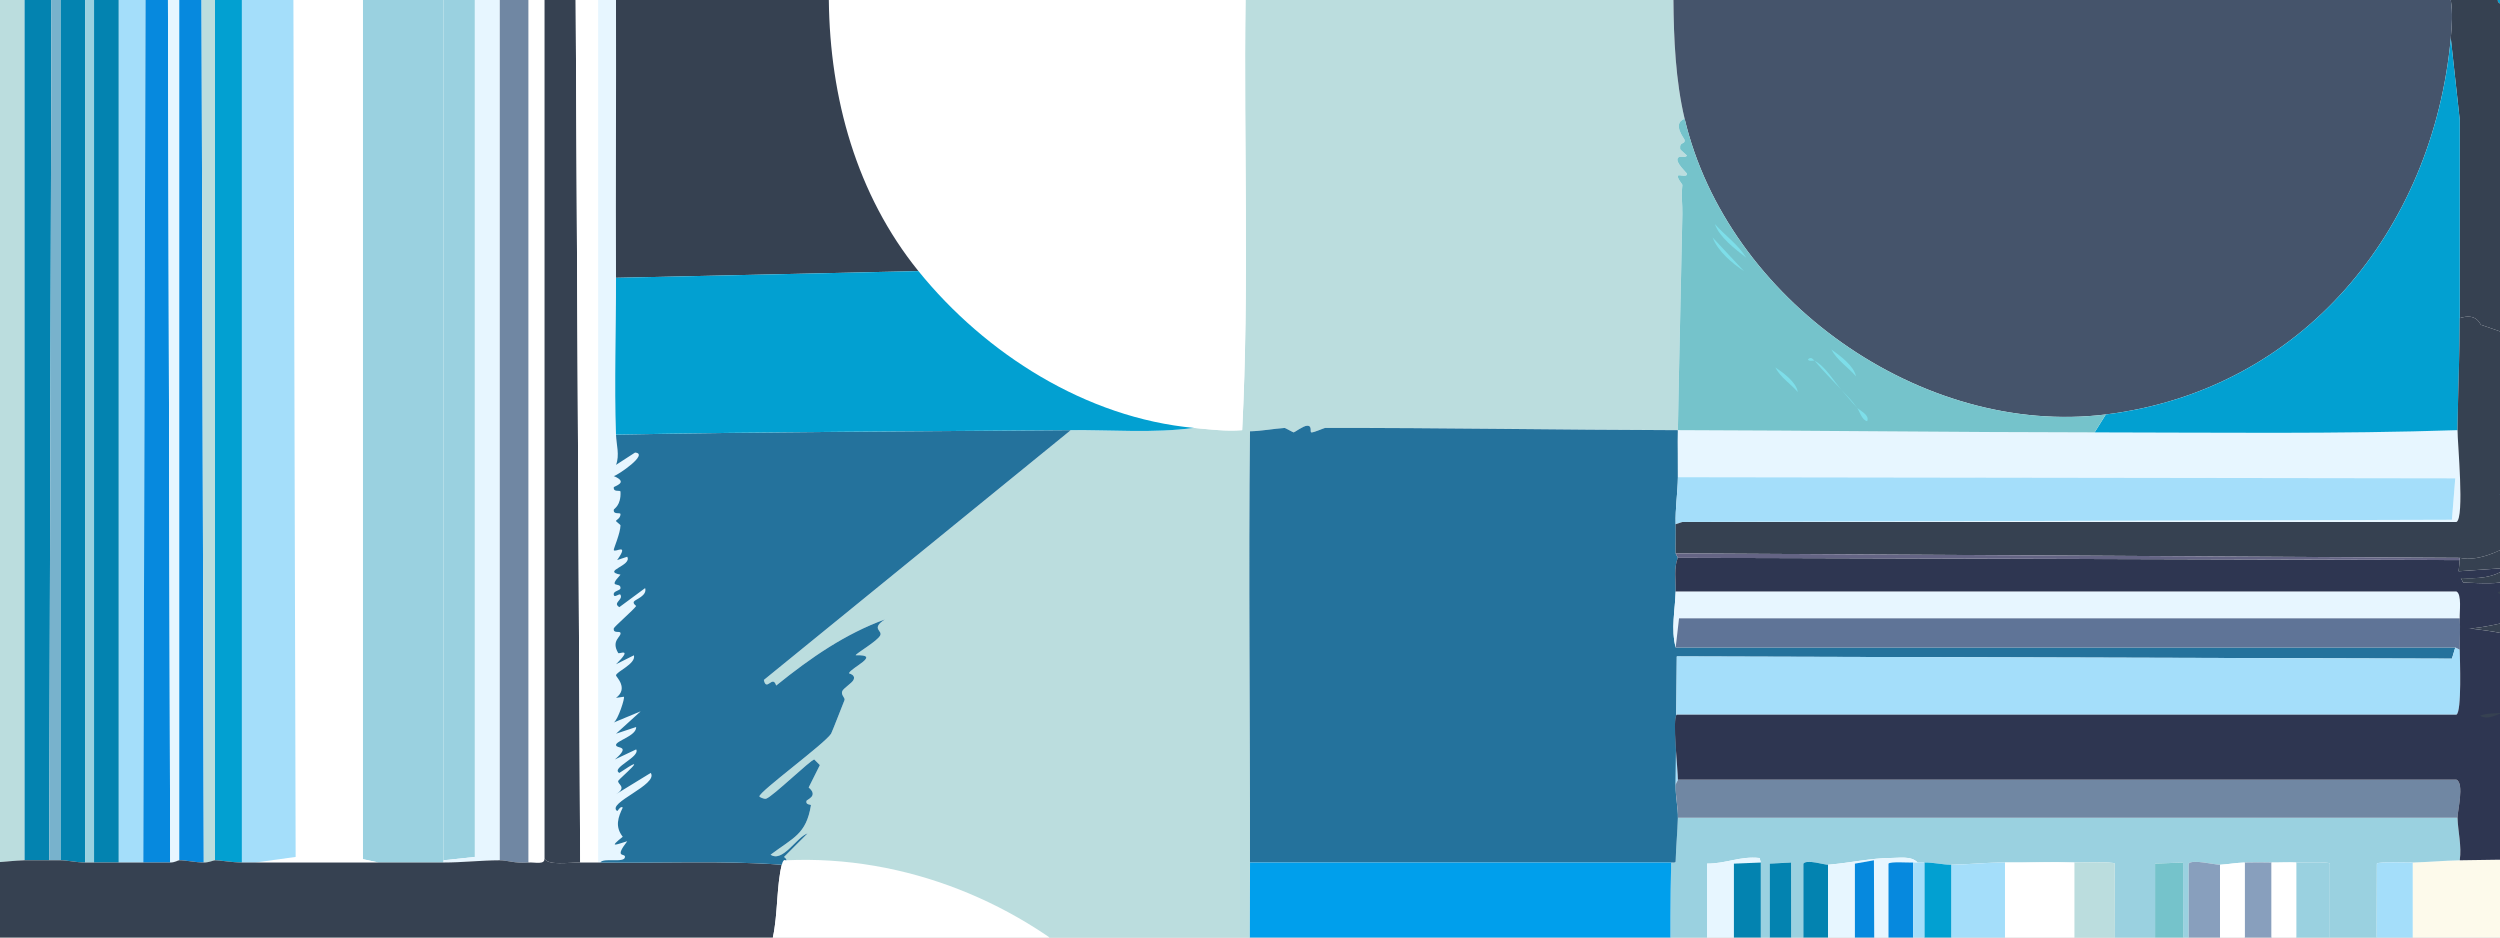 <svg xmlns="http://www.w3.org/2000/svg" width="1600" height="600" viewBox="0 0 1600 600" fill="none"><rect x="0" y="0" width="1600" height="600" fill="#808080" stroke="none"/><g clip-path="url(#clip0_510_13402)"><rect width="1600" height="600" fill="white"></rect><path d="M283.841 0.01V552.01C270.001 552.01 256.101 552.01 242.261 552.01L232.221 549.86V0.01H283.841Z" fill="#9AD1E0"></path><path d="M232.23 0.01V549.86L242.27 552.01C216 552.01 189.68 552.01 163.41 552.01L189.22 548.43L187.79 0.01H232.24H232.23Z" fill="white"></path><path d="M187.781 0.01L189.211 548.43L163.401 552.01C160.541 552.01 157.661 552.01 154.801 552.01V0.01H187.781Z" fill="#A4DEFA"></path><path d="M368.439 0.01L371.309 552.01C364.519 551.86 350.139 554.29 348.369 549.14V0.01H368.439Z" fill="#364151"></path><path d="M303.92 0.01V548.43L283.84 550.58V0.01H303.92Z" fill="#9AD1E0"></path><path d="M15.73 0.01V550.58C9.45 550.74 2.14 551.66 -4.34 552.01L-2.91 0.01H15.73Z" fill="#BBDDDE"></path><path d="M338.329 0.01V552.01C329.479 552.72 325.089 550.57 319.689 550.58V0.01H338.329Z" fill="#7087A3"></path><path d="M154.8 0.01V552.01C148.64 552.01 141.15 550.57 137.59 550.58V0.01H154.8Z" fill="#02A0D1"></path><path d="M93.149 0.01L91.719 552.01C86.479 552.03 81.189 551.99 75.949 552.01V0.01H93.159H93.149Z" fill="#A4DEFA"></path><path d="M32.931 0.01L31.5 550.58C26.471 550.63 20.57 550.46 15.73 550.58V0.01H32.941H32.931Z" fill="#0383B0"></path><path d="M319.69 0.01V550.58C308.01 550.6 295.76 552.01 283.85 552.01V550.58L303.92 548.43V0.01H319.69Z" fill="#E7F6FF"></path><path d="M75.95 0.01V552.01C70.71 552.03 65.42 551.98 60.18 552.01V0.01H75.95Z" fill="#0383B0"></path><path d="M129 0.01L130.43 552.01C125.22 552.02 119.35 550.56 114.66 550.58V0.01H129Z" fill="#0689DE"></path><path d="M54.44 0.01V552.01C49.22 552.05 43.08 550.54 38.67 550.58V0.01H54.44Z" fill="#0383B0"></path><path d="M107.491 0.01L108.921 552.01C103.201 552.03 97.431 551.98 91.711 552.01L93.141 0.01H107.481H107.491Z" fill="#0689DE"></path><path d="M382.779 0.01V552.01C378.979 551.95 375.109 552.09 371.309 552.01L368.439 0.01H382.779Z" fill="white"></path><path d="M394.249 0.01C394.399 59.25 394.049 118.56 394.249 177.8C394.359 211.13 393.079 244.88 394.249 278.16C394.469 284.57 396.689 291.29 394.249 297.52L406.439 289.63C415.719 290.32 395.339 304.16 392.819 304.68C402.839 308.84 392.889 311.12 392.819 311.85C392.479 315.45 397.049 313.24 397.119 314.72C397.529 323.62 392.899 325.51 392.819 326.19C392.409 329.74 397.129 327.62 397.119 329.06C397.099 331.79 394.259 332.75 394.249 333.36C394.249 333.88 397.129 335.7 397.119 336.23C397.039 341.31 392.609 351.18 392.819 352C393.349 354.07 403.109 346.81 394.969 358.45L401.419 356.3C404.729 362.07 384.849 365.36 397.119 367.77C388.479 377.18 397.349 372.11 397.119 376.37C397.019 378.15 392.279 377.99 392.819 380.67C393.269 382.91 396.439 379.43 397.119 380.67C398.929 383.95 391.819 385.74 396.399 388.56L412.889 376.37C414.349 381.3 406.649 383.55 405.719 384.97C404.849 386.31 407.239 387.71 407.149 387.84C405.409 390.39 392.919 401.17 392.809 402.18C392.409 405.77 396.699 403.49 397.109 405.05C397.779 407.58 390.779 409.84 395.679 417.95C396.179 418.77 405.399 414.04 394.249 425.12L405.719 419.38C407.169 424.92 394.149 429.9 394.249 432.28C394.289 433.15 402.449 440.5 394.249 446.62L399.269 445.9C400.099 446.53 395.519 460.67 392.819 462.39L410.029 455.22L394.259 469.56L407.159 465.26C407.369 470.95 394.299 474.13 394.259 476.73C394.219 479.33 404.319 476.62 393.539 486.05L407.159 479.6C409.939 484.45 390.609 491.51 396.409 494.65C417.879 480.15 396.159 498.52 395.689 499.67C394.809 501.85 401.719 503.63 394.259 508.27L416.479 494.65C421.559 502.15 387.899 513.93 394.969 519.02C395.309 519.27 397.249 515.33 398.549 516.87C395.579 523.05 393.449 528.99 398.549 535.51C389.739 542.57 393.429 540.84 401.419 538.38C392.809 549.56 400.119 545.76 399.989 548.42C399.779 552.64 386.029 548.61 384.219 552C383.739 552 383.259 552 382.789 552V0.01H394.259H394.249Z" fill="#E7F6FF"></path><path d="M348.36 0.01V549.15C349.12 553.8 342.17 551.71 338.32 552.02V0.01H348.36Z" fill="white"></path><path d="M137.6 0.01V550.58C136.59 550.58 133.82 552.01 130.43 552.01L129 0.01H137.6Z" fill="#BBDDDE"></path><path d="M114.66 0.01V550.58C113.72 550.58 112.16 552 108.92 552.01L107.49 0.01H114.66Z" fill="#E7F6FF"></path><path d="M60.179 0.01V552.01C58.279 552.02 56.349 552 54.44 552.01V0.01H60.179Z" fill="#9AD1E0"></path><path d="M38.67 0.01V550.58C36.28 550.6 33.82 550.56 31.5 550.58L32.93 0.01H38.67Z" fill="#78B2CC"></path><path d="M371.309 552.02C375.109 552.1 378.979 551.96 382.779 552.02C383.259 552.02 383.739 552.02 384.209 552.02C422.909 552.57 461.759 550.6 500.349 553.45C496.949 566.94 497.879 585.28 494.609 600.05C468.369 718.76 377.959 815.22 252.299 823C138.419 830.06 18.719 743.96 -10.081 633.74C-16.981 607.32 -21.581 580.12 -21.551 552.73C-20.491 551.24 -12.451 552.22 -10.081 552.01C-8.201 551.84 -6.231 552.11 -4.341 552.01C2.139 551.66 9.449 550.73 15.729 550.58C20.569 550.46 26.469 550.63 31.499 550.58C33.819 550.56 36.279 550.6 38.669 550.58C43.079 550.55 49.219 552.05 54.439 552.01C56.339 552 58.269 552.02 60.179 552.01C65.419 551.98 70.709 552.03 75.949 552.01C81.189 551.99 86.479 552.03 91.719 552.01C97.439 551.98 103.209 552.03 108.929 552.01C112.159 552 113.729 550.58 114.669 550.58C119.359 550.57 125.239 552.03 130.439 552.01C133.829 552.01 136.599 550.58 137.609 550.58C141.159 550.58 148.649 552.01 154.819 552.01C157.679 552.01 160.559 552.01 163.419 552.01C189.689 552.01 216.009 552.01 242.279 552.01C256.119 552.01 270.019 552.01 283.859 552.01C295.769 552.01 308.019 550.6 319.699 550.58C325.099 550.58 329.489 552.73 338.339 552.01C342.189 551.7 349.139 553.8 348.379 549.14C350.149 554.28 364.529 551.86 371.319 552.01L371.309 552.02Z" fill="#364151"></path><path d="M503.211 550.58C655.451 543.54 800.461 673.01 787.101 830.17C718.501 831.62 645.531 868.02 599.281 918.35C552.581 969.17 533.781 1033.3 527.591 1101.16H504.651V1073.92C504.651 1065.82 504.621 1057.65 504.651 1049.55C504.701 1036.67 504.631 1023.72 504.651 1010.84C504.671 997.96 504.591 985.01 504.651 972.13C504.651 970.23 504.651 968.29 504.651 966.39C504.681 961.15 504.651 955.86 504.651 950.62C504.661 943.51 504.651 936.31 504.651 929.11C504.671 914.79 504.631 900.41 504.651 886.1C504.651 878.58 509.221 829.66 503.931 827.32L252.301 823.02C377.961 815.23 468.371 718.78 494.611 600.07C497.871 585.31 496.941 566.97 500.351 553.47C501.551 548.7 502.951 551.13 503.221 550.6L503.211 550.58Z" fill="white"></path><path d="M1070.99 0.01C1071.18 24.87 1072.39 51.7 1078.16 76C1069.79 79.11 1078.08 88.79 1078.16 89.62C1078.46 92.77 1074.76 90.29 1075.29 95.36C1075.35 95.95 1079.77 99.39 1079.59 99.66C1078.43 101.39 1075.04 99.36 1073.85 101.09C1071.92 103.92 1079.53 110.55 1079.59 111.13C1079.88 114.01 1074.27 111.28 1073.85 112.56C1073.34 114.13 1076.75 117.98 1076.72 118.3C1075.88 127.08 1076.85 129.85 1076.72 136.94C1075.91 180.59 1074.61 229.63 1073.85 275.3C998.421 275.1 922.031 273.74 848.031 273.87C847.531 273.87 841.041 276.73 839.431 276.74C837.931 276.74 840.271 272.4 836.561 272.44C834.171 272.47 828.441 276.72 827.961 276.74C827.641 276.75 822.541 273.85 822.221 273.87C814.981 274.36 807.351 275.88 800.001 276.02C798.961 367.94 800.151 460.34 800.001 552.02C799.841 644.75 799.211 737.46 798.571 830.17C794.771 830.12 790.901 830.09 787.101 830.17C800.461 673.01 655.451 543.54 503.211 550.58C503.631 549.77 502.231 548.99 501.781 548.43L516.831 533.38C509.731 535.75 500.981 552.22 493.171 547C507.681 536.11 515.931 533.98 518.981 515.46C519.141 514.5 515.561 515.54 516.111 512.59C516.271 511.72 524.021 509.46 517.541 503.99L524.711 489.65L521.131 486.07C518.991 486.09 494.351 509.96 490.301 511.16C488.991 511.55 486.021 510.07 486.001 509.73C485.791 506.69 527.951 475.89 531.881 469.58C532.521 468.55 539.561 450.28 540.481 448.07C541.081 446.65 538.011 444.83 539.051 442.33C539.831 440.45 545.261 437.18 546.221 435.16C547.851 431.72 543.271 431.12 543.351 430.86C544.431 427.4 564.601 418.75 547.651 419.39C547.441 418.39 561.921 410.16 563.421 406.49C564.671 403.41 557.291 402.37 566.291 396.45C541.301 405.5 519.011 420.75 496.751 438.75C494.491 431.49 490.541 443.05 488.861 435.17L685.291 275.3C711.741 275.08 737.981 277.36 764.151 273.87C774.471 274.83 784.531 276.13 794.981 275.3C799.601 184.63 795.931 91.65 797.131 0.01H1070.98H1070.99Z" fill="#BBDDDE"></path><path d="M1763.5 550.58V827.3L1575.68 830.88L1577.11 1101.15H1544.13V552.01C1554.1 551.72 1564.43 550.79 1574.24 550.58C1637.08 549.19 1700.63 551.97 1763.5 550.58Z" fill="#FDFAEB"></path><path d="M1572.81 523.34C1573.07 532.17 1575.57 541.53 1574.24 550.58C1564.43 550.8 1554.1 551.73 1544.13 552.01C1540.7 552.11 1522.21 551.29 1521.19 552.73L1519.76 1101.15H1491.08V552.73C1490.01 551.22 1472.95 552.2 1469.57 552.01C1464.37 551.72 1459.01 552.11 1453.8 552.01C1447.68 551.89 1442.74 551.85 1436.59 552.01C1431.17 552.15 1425.97 553.14 1420.82 553.44C1418.16 553.6 1402.87 549.72 1400.75 552.72V1101.14H1397.88L1397.16 552L1379.24 552.72V1101.14H1354.87L1353.44 552.72C1352.4 551.25 1331.51 552.14 1327.63 552C1312.89 551.5 1297.94 552.14 1283.18 552C1271.62 551.89 1260.12 553.26 1248.77 553.43C1243.88 553.51 1237.3 551.84 1231.56 552C1230.14 552.04 1228.68 551.94 1227.26 552C1223.22 547.52 1215.01 549.15 1209.34 549.13C1198.28 549.1 1183.88 552.27 1169.91 553.43C1168.09 553.58 1156.22 549.77 1154.14 552.71V1101.13H1146.97L1146.25 551.99L1132.63 552.71V1101.13H1126.89V551.99L1126.17 549.12C1113.75 547.74 1104.81 552.76 1092.48 552.7V1101.12H1069.54C1069.11 1093.07 1070.13 1084.77 1069.54 1076.75C1073.77 948.73 1069.14 820.5 1069.54 692.5C1069.69 645.8 1068.4 598.57 1069.54 551.99C1069.54 551.84 1072.38 552.45 1072.41 551.27C1072.65 541.93 1073.58 532.47 1073.84 523.31H1572.79L1572.81 523.34Z" fill="#9AD1E0"></path><path d="M797.141 0.01C795.941 91.64 799.611 184.63 794.991 275.3C784.541 276.12 774.481 274.82 764.161 273.87C695.281 267.47 630.651 226.48 587.811 173.51C548.121 124.44 531.141 62.77 530.461 0.02H797.141V0.01Z" fill="white"></path><path d="M530.449 0.01C531.129 62.76 548.109 124.43 587.799 173.5L394.239 177.8C394.039 118.56 394.389 59.25 394.239 0.01H530.449Z" fill="#364151"></path><path d="M1327.64 552.02V1101.16H1283.19V552.02C1297.95 552.16 1312.89 551.52 1327.64 552.02Z" fill="white"></path><path d="M1283.19 552.02V1101.16H1248.78V553.46C1260.13 553.28 1271.63 551.92 1283.19 552.03V552.02Z" fill="#A4DEFA"></path><path d="M1354.88 1101.15H1327.64V552.01C1331.52 552.14 1352.41 551.26 1353.45 552.73L1354.88 1101.15Z" fill="#BBDDDE"></path><path d="M1227.27 552.02C1226.33 552.06 1225.34 551.96 1224.4 552.02C1221.62 552.18 1209.68 551.26 1208.63 552.74V1101.16H1201.46L1199.31 550.59L1187.12 552.74V1101.16H1169.91V553.46C1183.88 552.3 1198.28 549.13 1209.34 549.16C1215.01 549.18 1223.23 547.54 1227.26 552.03L1227.27 552.02Z" fill="#E7F6FF"></path><path d="M1544.14 552.02V1101.16H1519.77L1521.2 552.74C1522.22 551.3 1540.71 552.12 1544.14 552.02Z" fill="#A4DEFA"></path><path d="M1491.09 1101.15H1469.58V552.01C1472.95 552.2 1490.01 551.22 1491.09 552.73V1101.15Z" fill="#9AD1E0"></path><path d="M1420.83 553.45V1101.15H1400.76V552.73C1402.89 549.73 1418.17 553.6 1420.83 553.45Z" fill="#889FBD"></path><path d="M1397.89 1101.15H1379.25V552.73L1397.17 552.02L1397.89 1101.15Z" fill="#75C3CB"></path><path d="M1126.91 552.02L1109.7 552.74V1101.16H1092.49V552.74C1104.83 552.8 1113.76 547.78 1126.18 549.16L1126.9 552.03L1126.91 552.02Z" fill="#E7F6FF"></path><path d="M1453.81 552.02V1101.16H1436.6V552.02C1442.75 551.86 1447.69 551.9 1453.81 552.02Z" fill="#889FBD"></path><path d="M1126.91 552.02V1101.15H1109.7V552.73L1126.91 552.02Z" fill="#0383B0"></path><path d="M1248.78 553.45V1101.15H1231.57V552.01C1237.31 551.86 1243.89 553.52 1248.78 553.44V553.45Z" fill="#02A0D1"></path><path d="M1469.58 552.02V1101.16H1453.81V552.02C1459.02 552.12 1464.38 551.73 1469.58 552.02Z" fill="white"></path><path d="M1436.6 552.02V1101.16H1420.83V553.46C1425.98 553.16 1431.18 552.16 1436.6 552.03V552.02Z" fill="white"></path><path d="M1224.4 552.02V1101.16H1208.63V552.74C1209.68 551.26 1221.62 552.19 1224.4 552.02Z" fill="#0689DE"></path><path d="M1169.92 553.45V1101.15H1154.15V552.73C1156.23 549.79 1168.1 553.6 1169.92 553.45Z" fill="#0383B0"></path><path d="M1201.46 1101.15H1187.13V552.73L1199.31 550.58L1201.46 1101.15Z" fill="#0689DE"></path><path d="M1146.98 1101.15H1132.64V552.73L1146.26 552.02L1146.98 1101.15Z" fill="#0383B0"></path><path d="M1227.27 552.02C1228.69 551.96 1230.15 552.06 1231.57 552.02V1101.16H1224.4V552.02C1225.34 551.96 1226.32 552.06 1227.27 552.02Z" fill="#A4DEFA"></path><path d="M1073.86 275.3C1073.69 285.36 1073.97 295.48 1073.86 305.41C1073.75 315.23 1072.09 325.51 1072.43 335.52C1072.64 341.7 1072.28 347.97 1072.43 354.16L1073.86 357.03C1071.09 363.31 1072.64 371.71 1072.43 378.54C1072.06 390.39 1069.33 402.76 1072.43 414.38H1571.38L1569.23 421.55L1073.14 420.12L1072.42 503.28C1072.32 509.78 1074.02 517.66 1073.85 523.35C1073.59 532.51 1072.65 541.97 1072.42 551.31C1072.39 552.48 1069.56 551.88 1069.55 552.03H800.001C800.151 460.34 798.961 367.95 800.001 276.03C807.361 275.89 814.991 274.36 822.221 273.88C822.541 273.86 827.631 276.76 827.961 276.75C828.441 276.73 834.171 272.48 836.561 272.45C840.261 272.41 837.931 276.76 839.431 276.75C841.041 276.75 847.531 273.88 848.031 273.88C922.031 273.75 998.421 275.12 1073.85 275.31L1073.86 275.3Z" fill="#24729C"></path><path d="M1069.56 552.02C1068.42 598.6 1069.71 645.83 1069.56 692.53H1068.13C1068.76 683.47 1066.76 673.74 1068.13 664.57C1064.32 664.69 1056.3 676.54 1054.51 676.76C1042.19 678.23 1061.69 660.1 1060.96 654.54C1057.61 649.9 1050.1 664.98 1047.34 665.29C1044.58 665.6 1041.96 660.94 1041.6 660.99C1039.14 661.33 1021.1 704.5 1017.23 704C1016.66 703.93 1016.03 698.99 1012.93 699.7C1010.54 700.25 988.62 738.82 982.82 738.41C977.63 738.04 994.37 719.14 984.25 716.9C981.37 727.5 949.94 748.37 947.69 753.46C946.72 755.66 953.5 760.18 953.43 760.63C952.22 767.68 912.27 784.14 910.42 799.34C910.37 799.77 914.61 800.74 914.72 802.21C915.04 806.6 870.15 822.07 868.84 826.58C868.64 827.27 872.42 836.57 867.41 840.2C845.7 834.45 821.13 830.45 798.59 830.16C799.24 737.45 799.87 644.73 800.02 552.01H1069.57L1069.56 552.02Z" fill="#009FEC"></path><path d="M685.301 275.3L488.871 435.17C490.541 443.06 494.491 431.49 496.761 438.75C519.011 420.75 541.311 405.5 566.301 396.45C557.301 402.37 564.691 403.41 563.431 406.49C561.931 410.17 547.451 418.4 547.661 419.39C564.611 418.75 544.441 427.4 543.361 430.86C543.281 431.12 547.861 431.72 546.231 435.16C545.281 437.17 539.841 440.45 539.061 442.33C538.021 444.82 541.091 446.64 540.491 448.07C539.561 450.28 532.531 468.55 531.891 469.58C527.961 475.88 485.801 506.68 486.011 509.73C486.031 510.08 489.001 511.55 490.311 511.16C494.351 509.96 519.001 486.09 521.141 486.07L524.721 489.65L517.551 503.99C524.031 509.46 516.281 511.72 516.121 512.59C515.571 515.54 519.141 514.5 518.991 515.46C515.941 533.98 507.691 536.11 493.181 547C500.991 552.22 509.731 535.75 516.841 533.38L501.791 548.43C502.251 548.99 503.641 549.77 503.221 550.58C502.951 551.1 501.551 548.68 500.351 553.45C461.761 550.6 422.911 552.57 384.211 552.02C386.031 548.63 399.771 552.66 399.981 548.44C400.111 545.78 392.801 549.58 401.411 538.4C393.421 540.86 389.731 542.6 398.541 535.53C393.441 529.01 395.571 523.07 398.541 516.89C397.241 515.35 395.301 519.29 394.961 519.04C387.881 513.95 421.551 502.17 416.471 494.67L394.251 508.29C401.711 503.65 394.811 501.86 395.681 499.69C396.141 498.54 417.871 480.17 396.401 494.67C390.611 491.53 409.931 484.47 407.151 479.62L393.531 486.07C404.311 476.64 394.201 479.44 394.251 476.75C394.301 474.06 407.371 470.97 407.151 465.28L394.251 469.58L410.021 455.24L392.811 462.41C395.521 460.69 400.091 446.56 399.261 445.92L394.241 446.64C402.441 440.53 394.281 433.17 394.241 432.3C394.141 429.92 407.161 424.93 405.711 419.4L394.241 425.14C405.391 414.06 396.171 418.8 395.671 417.97C390.781 409.86 397.781 407.6 397.101 405.07C396.691 403.52 392.401 405.79 392.801 402.2C392.911 401.19 405.401 390.41 407.141 387.86C407.231 387.73 404.841 386.33 405.711 384.99C406.641 383.57 414.331 381.32 412.881 376.39L396.391 388.58C391.801 385.77 398.921 383.97 397.111 380.69C396.431 379.45 393.261 382.93 392.811 380.69C392.271 378.01 397.011 378.17 397.111 376.39C397.341 372.13 388.471 377.2 397.111 367.79C384.841 365.38 404.721 362.09 401.411 356.32L394.961 358.47C403.101 346.83 393.341 354.08 392.811 352.02C392.601 351.2 397.031 341.33 397.111 336.25C397.111 335.73 394.231 333.91 394.241 333.38C394.251 332.76 397.091 331.8 397.111 329.08C397.111 327.64 392.401 329.77 392.811 326.21C392.891 325.53 397.521 323.64 397.111 314.74C397.041 313.26 392.471 315.47 392.811 311.87C392.881 311.14 402.831 308.86 392.811 304.7C395.331 304.18 415.711 290.33 406.431 289.65L394.241 297.54C396.681 291.31 394.461 284.59 394.241 278.18C491.351 276.34 588.671 276.12 685.301 275.31V275.3Z" fill="#24729C"></path><path d="M764.161 273.86C737.991 277.36 711.761 275.07 685.301 275.29C588.671 276.1 491.351 276.31 394.241 278.16C393.071 244.88 394.351 211.13 394.241 177.8L587.801 173.5C630.641 226.48 695.281 267.47 764.151 273.86H764.161Z" fill="#02A0D1"></path><path d="M1598.62 0.01H1763.5V73.13C1715.84 32.36 1669.4 13.91 1607.94 4.31C1605.97 4 1597.82 3.13 1598.62 0.01Z" fill="#02A0D1"></path><path d="M1574.25 415.81C1574.32 421.76 1575.66 455.81 1572.1 457.39H1073.15C1070.12 459.54 1073.96 493.56 1073.87 498.97C1073.85 500.12 1072.48 500.52 1072.44 503.27L1073.16 420.11L1569.25 421.54L1571.4 414.37L1574.27 415.8L1574.25 415.81Z" fill="#A4DEFA"></path><path d="M1572.81 523.34H1073.86C1074.02 517.65 1072.32 509.77 1072.43 503.27C1072.47 500.52 1073.84 500.11 1073.86 498.97H1572.1C1577.36 501.3 1572.7 519.46 1572.82 523.34H1572.81Z" fill="#7087A3"></path><path d="M1574.25 395.73H1074.58L1072.43 414.37C1069.33 402.74 1072.06 390.37 1072.43 378.53H1572.1C1575.74 380.14 1574 392.18 1574.25 395.74V395.73Z" fill="#E7F6FF"></path><path d="M1574.25 395.73C1574.71 402.3 1574.17 409.19 1574.25 415.8L1571.38 414.37H1072.43L1074.58 395.73H1574.25Z" fill="#5F7497"></path><path d="M1763.5 223.68V550.58C1700.63 551.97 1637.08 549.19 1574.24 550.58C1575.57 541.53 1573.07 532.17 1572.81 523.34C1572.69 519.45 1577.35 501.3 1572.09 498.97H1073.85C1073.94 493.56 1070.1 459.54 1073.13 457.39H1572.08C1575.64 455.81 1574.31 421.76 1574.23 415.81C1574.15 409.2 1574.69 402.31 1574.23 395.74C1573.98 392.19 1575.72 380.15 1572.08 378.53H1072.41C1072.62 371.7 1071.08 363.31 1073.84 357.02L1574.23 358.45L1573.51 365.62L1604.34 363.47C1595.83 370.11 1585.2 370.4 1574.95 369.92L1576.38 372.79C1604.33 374.2 1607.76 373.92 1628.71 357.02C1634.2 359.45 1651.22 342.44 1648.78 336.95C1665.18 315.63 1670.48 294.15 1667.42 264.54C1667.21 262.54 1653.51 219.26 1661.68 230.13C1666.87 237.04 1671.14 262.31 1671.72 271.71L1673.15 261.67L1678.17 263.82C1683.02 262.04 1672.06 246.1 1678.17 242.31C1681.75 242.31 1682.35 262.72 1683.19 265.97C1683.97 268.98 1687.95 265.81 1688.93 268.84C1690.68 274.26 1686.51 306.35 1684.63 313.29C1675.8 345.82 1642.46 376.06 1612.94 390C1609.52 389.71 1607.18 390.28 1604.34 392.15C1607.35 394.15 1610.51 391.15 1612.94 390C1615.46 390.21 1616.92 389.46 1618.68 392.15C1618.87 396.05 1584.46 402.79 1579.97 402.19C1587.88 402.97 1595.87 404.12 1603.63 405.77C1606.8 406.44 1604.07 409.87 1605.06 410.07C1620.86 413.22 1669.43 379.19 1680.33 366.34C1704.11 338.32 1716.23 279.66 1709.01 245.9C1708.39 243.03 1695.25 213.48 1699.69 213.64C1706.59 225.59 1712.49 239.4 1714.74 253.07C1717.26 268.36 1716.93 325.35 1711.87 341.96C1711.39 343.54 1708.58 347.29 1707.57 349.13C1700.24 351.88 1712.36 335.58 1707.57 333.36L1697.53 354.87L1655.95 393.58C1656.52 395.4 1669.77 387.04 1659.53 398.6L1610.06 425.12C1618.91 426.21 1623.19 421.24 1632.28 425.84L1634.43 427.99C1630.83 428.52 1623.98 437.19 1629.41 437.31C1630.57 437.34 1641.6 424.46 1648.05 424.41C1656.86 424.33 1643.11 430.84 1646.62 434.45C1661.19 438.44 1715.84 379.8 1723.33 366.35C1724.11 364.96 1721.64 359.64 1723.33 356.31C1725.16 352.71 1726.98 356.24 1727.63 354.88C1730.63 348.56 1731.64 341.4 1735.52 335.52C1743.97 335.57 1726.55 367.13 1726.2 370.65C1732.1 373.26 1738.79 352.68 1742.69 352.73C1745.86 352.41 1744.67 355.01 1744.84 357.03C1743.98 359.21 1739.76 361.58 1742.69 365.63C1743.51 362.75 1745.1 360.15 1744.84 357.03C1752.11 338.55 1744.48 343.68 1744.84 333.37C1745.76 306.62 1752.34 282.74 1747.71 254.51C1747.54 253.47 1744.15 256.29 1743.41 253.08C1742.45 248.94 1744.96 244.9 1744.84 244.48C1743.9 241.19 1741.8 235.52 1740.54 231.58C1740.16 230.4 1737.36 233.54 1736.24 230.15C1733.51 221.89 1727.99 209.49 1726.2 202.91C1726.03 202.29 1729.61 193.54 1729.07 191.44C1728.42 188.92 1700.21 153.67 1696.81 150.58C1688.97 143.43 1675.78 136.89 1667.42 129.79C1672.39 126.55 1676.31 130.4 1681.04 133.37C1713.89 154.04 1744.01 205.1 1750.58 243.05C1754.65 266.54 1751.14 290.99 1755.6 314.02C1759.51 313.9 1757.45 241.42 1757.75 235.88C1757.88 233.49 1760.13 224.8 1763.49 223.69L1763.5 223.68Z" fill="#2E3651"></path><path d="M1602.92 455.95C1597.92 456.86 1592.97 461.17 1587.15 458.1C1591.79 456.1 1598.51 456.84 1602.92 455.95Z" fill="#364151"></path><path d="M1604.35 378.53C1604.07 378.58 1601.03 381.9 1598.61 379.25C1600.05 377.64 1602.81 379.07 1604.35 378.53Z" fill="#364151"></path><path d="M1598.62 0.01C1597.82 3.13 1605.97 4 1607.94 4.31C1669.41 13.92 1715.85 32.36 1763.5 73.13V84.6L1753.46 78.15L1763.5 87.47V223.68C1760.14 224.79 1757.9 233.48 1757.76 235.87C1757.45 241.41 1759.52 313.9 1755.61 314.01C1751.15 290.97 1754.66 266.53 1750.59 243.04C1744.02 205.09 1713.9 154.03 1681.05 133.36C1676.32 130.38 1672.4 126.54 1667.43 129.78C1675.79 136.88 1688.98 143.42 1696.82 150.57C1700.22 153.67 1728.43 188.91 1729.08 191.43C1729.62 193.53 1726.05 202.28 1726.21 202.9C1728 209.48 1733.51 221.88 1736.25 230.14C1737.37 233.53 1740.17 230.4 1740.55 231.57C1741.81 235.51 1743.91 241.18 1744.85 244.47C1744.97 244.89 1742.46 248.93 1743.42 253.07C1744.16 256.28 1747.55 253.47 1747.72 254.5C1752.35 282.73 1745.78 306.61 1744.85 333.36C1744.49 343.67 1752.12 338.54 1744.85 357.02C1744.68 355 1745.87 352.39 1742.7 352.72C1738.8 352.67 1732.11 373.25 1726.21 370.64C1726.56 367.13 1743.98 335.56 1735.53 335.51C1731.66 341.39 1730.64 348.54 1727.64 354.87C1726.99 356.23 1725.16 352.7 1723.34 356.3C1721.65 359.63 1724.12 364.94 1723.34 366.34C1715.85 379.8 1661.21 438.44 1646.63 434.44C1643.12 430.84 1656.87 424.33 1648.06 424.4C1641.61 424.46 1630.59 437.33 1629.42 437.3C1623.99 437.18 1630.83 428.51 1634.44 427.98L1632.29 425.83C1623.19 421.23 1618.91 426.21 1610.07 425.11L1659.54 398.59C1669.77 387.04 1656.52 395.39 1655.96 393.57L1697.54 354.86L1707.58 333.35C1712.37 335.57 1700.25 351.87 1707.58 349.12C1708.59 347.28 1711.4 343.53 1711.88 341.95C1716.94 325.34 1717.27 268.34 1714.75 253.06C1712.5 239.39 1706.6 225.58 1699.7 213.63C1695.26 213.47 1708.4 243.02 1709.02 245.89C1716.25 279.64 1704.12 338.31 1680.34 366.33C1669.44 379.18 1620.86 413.21 1605.07 410.06C1604.07 409.86 1606.81 406.43 1603.64 405.76C1595.88 404.11 1587.9 402.95 1579.98 402.18C1584.48 402.78 1618.88 396.05 1618.69 392.14C1616.94 389.45 1615.48 390.2 1612.95 389.99C1642.47 376.05 1675.81 345.81 1684.64 313.28C1686.52 306.35 1690.69 274.26 1688.94 268.83C1687.97 265.81 1683.99 268.97 1683.2 265.96C1682.36 262.72 1681.76 242.31 1678.18 242.3C1672.07 246.09 1683.03 262.02 1678.18 263.81L1673.16 261.66L1671.73 271.7C1671.16 262.3 1666.89 237.03 1661.69 230.12C1653.52 219.25 1667.22 262.53 1667.43 264.53C1670.49 294.13 1665.19 315.61 1648.79 336.94C1641.99 345.78 1637.33 350.06 1628.72 357.01C1607.77 373.91 1604.34 374.19 1576.39 372.78L1574.96 369.91C1585.22 370.39 1595.84 370.09 1604.35 363.46L1573.52 365.61L1574.24 358.44V357.01C1598.89 362.78 1647.7 323.33 1647.36 300.38C1647.31 297 1643.12 294.06 1643.06 291.78C1642.43 268.03 1642.71 248.05 1628.72 227.26C1623.19 219.03 1596.87 211.15 1587.86 207.9C1587.07 207.62 1585.28 200.02 1574.24 203.6C1574.31 161.49 1574.18 118.98 1574.24 76.71L1568.5 24.38C1569.24 16.38 1569.77 8.02 1568.5 0.01H1598.61H1598.62Z" fill="#364151"></path><path d="M1340.54 276.73C1417.84 276.8 1495.5 277.87 1572.81 275.3C1572.73 282.91 1577.46 331.7 1572.09 334.08H1076.72L1569.22 332.65L1571.37 306.13L1073.85 305.41C1073.96 295.48 1073.68 285.36 1073.85 275.3C1162.82 275.53 1251.49 276.66 1340.53 276.73H1340.54Z" fill="#E7F6FF"></path><path d="M1076.72 334.08L1072.42 335.51C1072.08 325.5 1073.74 315.22 1073.85 305.4L1571.37 306.12L1569.22 332.64L1076.72 334.07V334.08Z" fill="#A4DEFA"></path><path d="M1568.51 0.01C1569.78 8.03 1569.25 16.39 1568.51 24.38C1557.06 147.46 1473.45 249.71 1347.71 265.25C1229.77 279.83 1105.58 191.58 1078.16 75.99C1072.39 51.69 1071.18 24.86 1070.99 0H1568.51V0.01Z" fill="#45546B"></path><path d="M1574.25 203.61C1574.21 227.26 1573.08 251.49 1572.82 275.3C1495.51 277.88 1417.85 276.8 1340.55 276.73L1347.72 265.26C1473.46 249.72 1557.07 147.47 1568.52 24.39L1574.26 76.72C1574.2 118.99 1574.33 161.5 1574.26 203.61H1574.25Z" fill="#02A0D1"></path><path d="M1347.71 265.26L1340.54 276.73C1251.5 276.65 1162.82 275.53 1073.86 275.3C1074.62 229.63 1075.92 180.59 1076.73 136.94C1076.86 129.86 1075.89 127.09 1076.73 118.3C1076.76 117.98 1073.35 114.14 1073.86 112.56C1074.28 111.27 1079.89 114 1079.6 111.13C1079.54 110.55 1071.93 103.92 1073.86 101.09C1075.04 99.36 1078.44 101.39 1079.6 99.66C1079.78 99.39 1075.36 95.95 1075.3 95.36C1074.77 90.29 1078.47 92.78 1078.17 89.62C1078.09 88.79 1069.8 79.11 1078.17 76C1105.59 191.59 1229.78 279.84 1347.72 265.26H1347.71Z" fill="#75C3CB"></path><path d="M1096.08 151.99L1116.15 173.5C1108.76 168.69 1099.25 160.61 1096.08 151.99Z" fill="#7DDEE9"></path><path d="M1097.51 143.39C1103.93 150.68 1112.46 156.52 1117.58 164.9C1110.73 159.57 1100.43 151.9 1097.51 143.39Z" fill="#7DDEE9"></path><path d="M1178.52 249.49C1172.35 243.03 1167.14 237.75 1161.31 230.85C1168.44 234.64 1173.4 243.66 1178.52 249.49Z" fill="#7DDEE9"></path><path d="M1172.07 223.68C1177.38 227.43 1186.53 234.08 1187.84 240.89C1182.86 235.06 1175.73 230.59 1172.07 223.68Z" fill="#7DDEE9"></path><path d="M1136.23 235.15C1141.03 238.36 1149.79 244.7 1150.57 250.92C1146.07 245.58 1139.4 241.55 1136.23 235.15Z" fill="#7DDEE9"></path><path d="M1188.56 260.96C1184.73 257.01 1182.04 253.49 1178.52 249.49C1182.58 253.74 1184.98 256.12 1188.56 260.96Z" fill="#7DDEE9"></path><path d="M1188.56 260.96C1190.45 262.9 1196.71 265.64 1195.01 269.56C1191.59 268.98 1189.81 262.65 1188.56 260.96Z" fill="#7DDEE9"></path><path d="M1161.32 230.85C1161 230.48 1157.9 231.59 1157.02 230.13C1159.13 227.65 1160.58 230.45 1161.32 230.85Z" fill="#7DDEE9"></path><path d="M1574.25 357.02L1072.43 354.15C1072.28 347.96 1072.64 341.69 1072.43 335.51L1076.73 334.08H1572.1C1577.47 331.7 1572.73 282.91 1572.82 275.3C1573.08 251.49 1574.21 227.26 1574.25 203.61C1585.29 200.03 1587.08 207.63 1587.87 207.91C1596.88 211.15 1623.2 219.04 1628.73 227.27C1642.72 248.06 1642.44 268.04 1643.07 291.79C1643.13 294.07 1647.32 297.01 1647.37 300.39C1647.7 323.34 1598.9 362.79 1574.25 357.02Z" fill="#364151"></path><path d="M1574.25 357.02V358.46L1073.86 357.02L1072.42 354.15L1574.25 357.02Z" fill="#646484"></path><path d="M1609.37 303.97C1614.58 306.39 1601.66 315.88 1599.33 316.87L1609.37 303.97Z" fill="#45546B"></path></g><defs><clipPath id="clip0_510_13402"><rect width="1600" height="600" fill="white"></rect></clipPath></defs></svg>